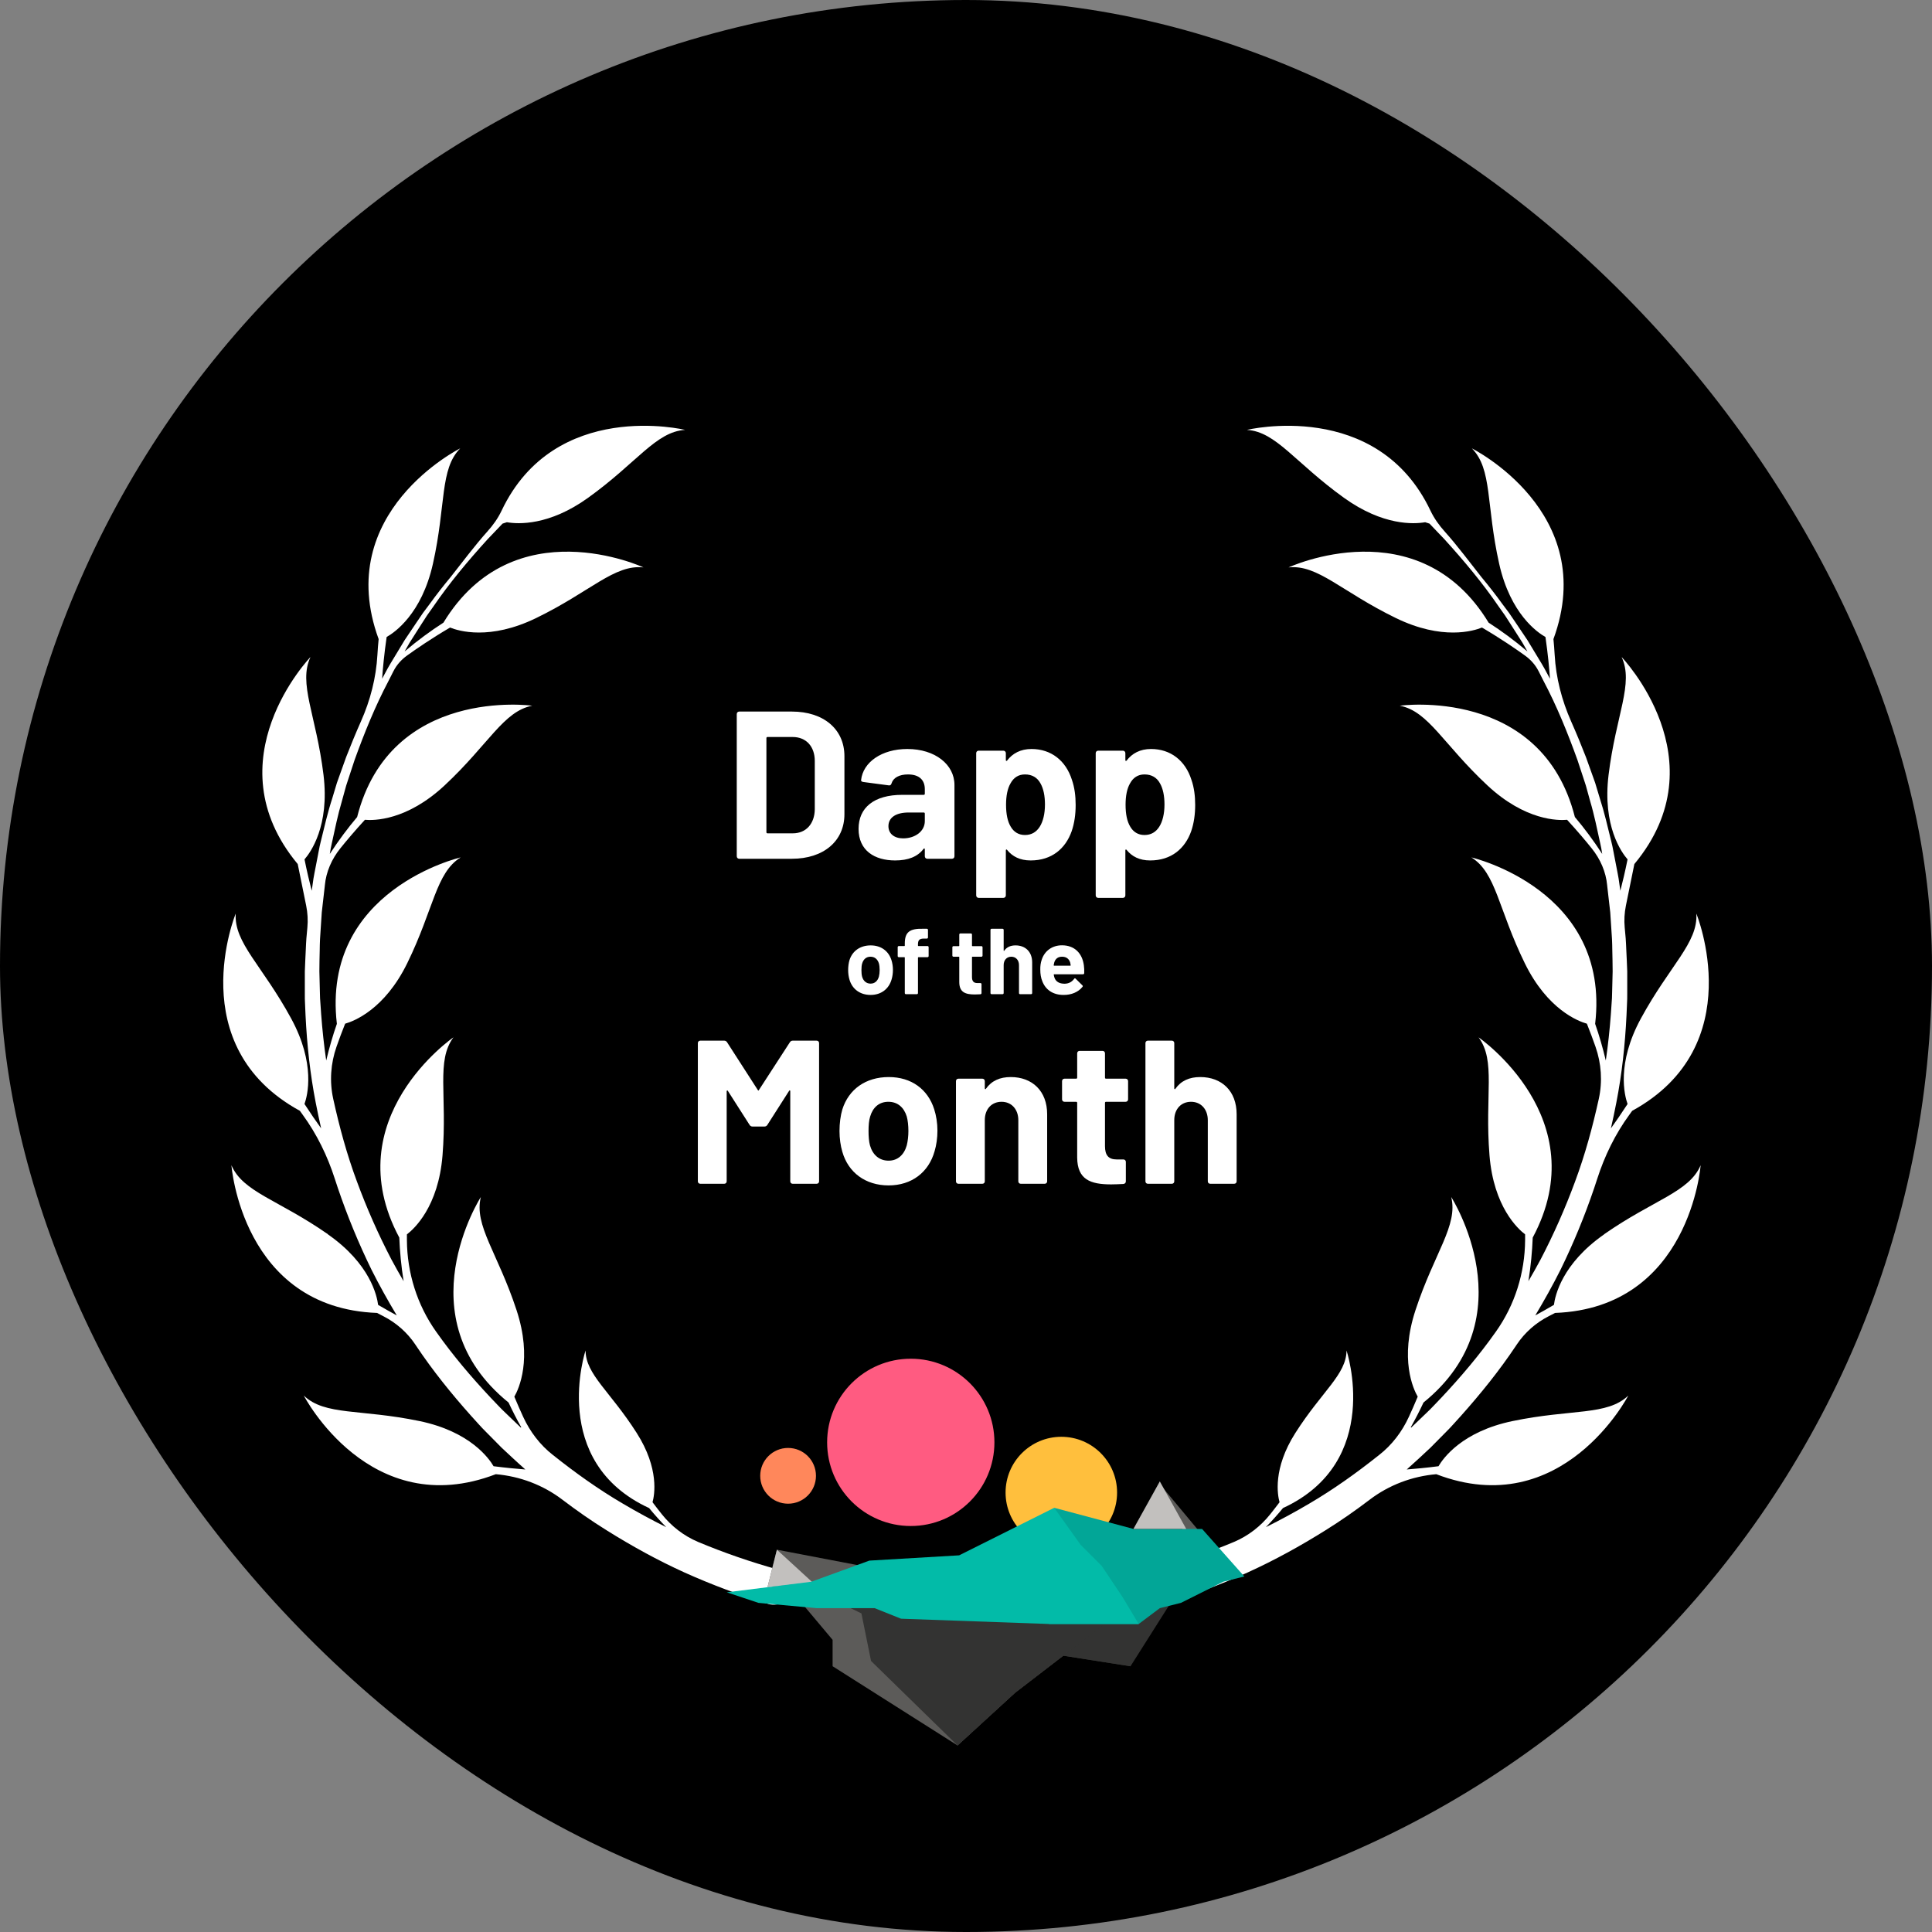 <svg width="214" height="214" viewBox="0 0 214 214" fill="none" xmlns="http://www.w3.org/2000/svg">
<rect x="0" y="0" width="214" height="214" fill="#808080" stroke="none"/>
<rect width="214" height="214" rx="107" fill="black"/>
<g clip-path="url(#clip0_584_3348)">
<path d="M177.691 136.72C173 139.989 172.246 143.55 172.123 144.536C171.379 144.973 170.686 145.361 170.056 145.704C171.049 144.051 171.987 142.366 172.854 140.643C174.29 137.709 175.536 134.686 176.581 131.597C176.697 131.258 176.811 130.918 176.917 130.578C177.733 128.04 178.907 125.627 180.479 123.473C180.586 123.328 180.69 123.185 180.79 123.04C193.925 115.854 187.898 101.197 187.898 101.197C188.095 104.435 184.97 106.905 181.76 112.804C179.027 117.827 179.942 121.349 180.279 122.286C179.606 123.325 178.978 124.23 178.435 124.984C178.648 124.039 178.849 123.095 179.033 122.144C179.658 118.949 180.004 115.705 180.162 112.461L180.214 111.245C180.237 110.841 180.25 110.434 180.243 110.029V107.594C180.22 106.782 180.169 105.974 180.136 105.162C180.114 104.758 180.107 104.35 180.072 103.946L179.962 102.733C179.887 101.931 179.933 101.12 180.091 100.331L181.033 95.7V95.706C190.609 84.196 179.619 72.777 179.619 72.777C180.994 75.716 178.994 79.157 178.176 85.826C177.48 91.502 179.625 94.438 180.279 95.189C180.007 96.534 179.729 97.708 179.48 98.665L179.373 97.912C179.279 97.106 179.088 96.317 178.946 95.518L178.716 94.325C178.642 93.927 178.564 93.529 178.461 93.138C178.069 91.566 177.713 89.988 177.212 88.449L176.862 87.288L176.688 86.709L176.484 86.136L175.665 83.853C175.148 82.527 174.607 81.208 174.028 79.908C172.993 77.573 172.346 75.076 172.204 72.528C172.171 71.936 172.123 71.354 172.068 70.784V70.791C177.225 56.736 163.035 49.666 163.035 49.666C165.316 51.972 164.588 55.889 166.057 62.444C167.306 68.023 170.314 70.07 171.185 70.558C171.46 72.466 171.608 74.067 171.686 75.183C171.663 75.144 171.644 75.102 171.621 75.063L171.045 73.999C170.855 73.643 170.631 73.307 170.428 72.958L169.176 70.888L167.826 68.883C167.6 68.55 167.38 68.213 167.147 67.884L166.422 66.917C165.678 65.885 164.892 64.882 164.08 63.906C162.945 62.47 161.392 60.394 160.043 58.896C159.409 58.194 158.855 57.422 158.448 56.565C152.537 44.117 138.121 47.616 138.121 47.616C141.359 47.823 143.42 51.228 148.878 55.148C153.194 58.246 156.613 58.062 157.859 57.845C158.008 57.894 158.189 57.952 158.341 58L159.991 59.727C162.145 62.098 164.21 64.556 166.015 67.198L166.707 68.175C166.93 68.508 167.141 68.847 167.357 69.184L168.645 71.205L169.188 72.159C167.755 70.943 166.309 69.882 164.882 68.964H164.886C157.112 56.17 142.734 62.848 142.734 62.848C145.96 62.505 148.567 65.516 154.611 68.456C159.751 70.959 163.229 69.889 164.151 69.51C166.209 70.717 167.924 71.897 168.913 72.609C169.538 73.058 170.065 73.637 170.411 74.323C170.411 74.326 170.415 74.329 170.418 74.332L170.958 75.4C172.45 78.223 173.65 81.188 174.73 84.186L175.478 86.457L175.662 87.023L175.821 87.598L176.138 88.75C176.594 90.276 176.904 91.838 177.247 93.39C177.341 93.778 177.406 94.17 177.467 94.561V94.581C176.5 93.09 175.484 91.728 174.439 90.496H174.442C170.754 75.988 155.051 78.168 155.051 78.168C158.237 78.782 159.848 82.424 164.766 87.006C168.949 90.903 172.589 90.897 173.582 90.806C174.708 92.032 175.633 93.128 176.312 93.976C177.26 95.153 177.881 96.566 178.021 98.07C178.021 98.076 178.021 98.086 178.021 98.093L178.292 100.46L178.36 101.052L178.399 101.647L178.477 102.837L178.554 104.024C178.58 104.418 178.577 104.816 178.587 105.214C178.6 106.006 178.629 106.802 178.626 107.594L178.567 109.974C178.567 110.372 178.541 110.767 178.509 111.161L178.428 112.348C178.299 114.062 178.118 115.77 177.868 117.468C177.529 116.041 177.134 114.683 176.688 113.406C178.425 98.539 162.977 94.972 162.977 94.972C165.733 96.683 165.94 100.66 168.894 106.692C171.411 111.828 174.811 113.118 175.772 113.39C176.141 114.315 176.458 115.172 176.723 115.928C177.377 117.788 177.516 119.793 177.092 121.717L177.086 121.746C176.406 124.835 175.575 127.894 174.472 130.857C173.381 133.822 172.103 136.713 170.644 139.511C170.211 140.323 169.758 141.121 169.295 141.914C169.564 140.238 169.713 138.621 169.774 137.076V137.082C176.84 123.881 163.776 114.903 163.776 114.903C165.714 117.507 164.446 121.281 164.986 127.978C165.445 133.677 168.137 136.125 168.93 136.726C168.93 136.943 168.93 137.16 168.93 137.37C168.907 140.995 167.797 144.543 165.698 147.499C165.688 147.515 165.678 147.528 165.665 147.544C163.85 150.118 161.806 152.521 159.658 154.811C159.108 155.37 158.59 155.962 158.011 156.499L156.312 158.129C156.287 158.106 156.293 158.113 156.267 158.09C156.785 157.169 157.254 156.257 157.674 155.354C169.305 145.927 160.745 132.59 160.745 132.59C161.521 135.74 158.891 138.728 156.791 145.112C155.005 150.542 156.539 153.844 157.034 154.704C156.691 155.526 156.361 156.279 156.05 156.949C155.293 158.592 154.184 160.053 152.757 161.166L152.734 161.182C150.282 163.135 147.726 164.963 145.025 166.547C143.453 167.475 141.848 168.345 140.217 169.157C140.897 168.455 141.531 167.75 142.11 167.042C153.252 161.906 149.15 149.588 149.15 149.588C149.13 152.246 146.435 154.087 143.478 158.731C140.961 162.683 141.511 165.613 141.731 166.395C141.369 166.877 141.023 167.32 140.699 167.728C139.635 169.06 138.263 170.124 136.691 170.79L136.668 170.8C133.786 172.006 130.829 173.025 127.82 173.859L127.788 173.869H127.778C126.963 174.105 126.361 174.83 126.342 175.674C126.309 177.123 127.649 178.044 128.901 177.663C132.058 176.699 135.154 175.541 138.16 174.193C141.162 172.831 144.051 171.237 146.84 169.49C148.519 168.446 150.143 167.31 151.715 166.114C153.854 164.487 156.419 163.52 159.095 163.291H159.091C173.074 168.656 180.36 154.581 180.36 154.581C178.017 156.826 174.112 156.04 167.532 157.408C161.932 158.572 159.839 161.547 159.337 162.408C157.992 162.582 156.801 162.692 155.821 162.767C156.71 161.984 157.571 161.169 158.438 160.364L160.169 158.614C160.754 158.042 161.282 157.411 161.841 156.81C164.022 154.365 166.083 151.81 167.901 149.087C167.936 149.032 167.975 148.977 168.011 148.922C168.904 147.589 170.123 146.516 171.553 145.788C171.786 145.668 172.016 145.549 172.246 145.429H172.243C187.208 144.873 188.373 129.068 188.373 129.068C187.102 132.053 183.203 132.865 177.691 136.707V136.72Z" fill="white"/>
<path d="M36.315 136.72C41.006 139.989 41.759 143.55 41.882 144.536C42.627 144.973 43.319 145.361 43.95 145.704C42.956 144.051 42.018 142.366 41.151 140.643C39.715 137.709 38.472 134.686 37.424 131.597C37.308 131.257 37.195 130.918 37.088 130.578C36.273 128.04 35.098 125.627 33.526 123.473C33.419 123.328 33.316 123.185 33.215 123.04C20.08 115.857 26.108 101.197 26.108 101.197C25.91 104.434 29.035 106.905 32.245 112.804C34.978 117.827 34.063 121.348 33.727 122.286C34.399 123.324 35.027 124.23 35.571 124.983C35.357 124.039 35.156 123.095 34.972 122.144C34.348 118.949 34.001 115.705 33.843 112.461L33.791 111.245C33.769 110.841 33.756 110.434 33.765 110.029V107.594C33.788 106.782 33.84 105.974 33.872 105.162C33.895 104.758 33.901 104.35 33.937 103.946L34.047 102.733C34.121 101.931 34.076 101.12 33.917 100.331L32.976 95.699V95.706C23.4 84.196 34.39 72.777 34.39 72.777C33.015 75.716 35.014 79.157 35.833 85.826C36.528 91.502 34.383 94.438 33.73 95.188C34.001 96.534 34.28 97.708 34.529 98.665L34.636 97.912C34.729 97.106 34.92 96.317 35.063 95.518L35.292 94.325C35.367 93.927 35.444 93.529 35.548 93.138C35.939 91.566 36.295 89.988 36.797 88.449L37.146 87.288L37.321 86.709L37.525 86.136L38.343 83.853C38.861 82.527 39.401 81.208 39.98 79.908C41.019 77.573 41.662 75.076 41.805 72.528C41.837 71.936 41.886 71.354 41.941 70.784V70.791C36.787 56.729 50.977 49.663 50.977 49.663C48.696 51.969 49.424 55.885 47.955 62.441C46.706 68.019 43.697 70.067 42.827 70.555C42.552 72.463 42.403 74.064 42.326 75.18C42.348 75.141 42.368 75.099 42.39 75.06L42.963 73.996C43.154 73.64 43.377 73.304 43.581 72.954L44.833 70.885L46.182 68.88C46.408 68.546 46.628 68.21 46.861 67.88L47.586 66.913C48.33 65.882 49.116 64.879 49.928 63.903C51.064 62.467 52.617 60.39 53.966 58.893C54.6 58.191 55.156 57.418 55.561 56.561C61.465 44.117 75.884 47.616 75.884 47.616C72.646 47.823 70.585 51.228 65.127 55.148C60.812 58.246 57.392 58.062 56.146 57.845C55.994 57.894 55.816 57.952 55.664 58L54.014 59.727C51.86 62.098 49.796 64.556 47.99 67.198L47.298 68.175C47.075 68.508 46.865 68.847 46.648 69.184L45.36 71.205L44.817 72.159C46.25 70.943 47.696 69.882 49.123 68.964H49.12C56.894 56.17 71.271 62.848 71.271 62.848C68.045 62.505 65.438 65.516 59.394 68.456C54.254 70.959 50.776 69.889 49.854 69.51C47.793 70.716 46.082 71.897 45.092 72.608C44.467 73.058 43.94 73.637 43.594 74.323C43.594 74.326 43.59 74.329 43.587 74.332L43.047 75.399C41.556 78.223 40.355 81.188 39.275 84.186L38.528 86.457L38.343 87.022L38.184 87.598L37.867 88.749C37.411 90.276 37.101 91.838 36.758 93.39C36.664 93.778 36.599 94.17 36.535 94.561V94.58C37.502 93.09 38.521 91.728 39.563 90.496H39.559C43.248 75.988 58.951 78.168 58.951 78.168C55.765 78.782 54.153 82.424 49.236 87.006C45.053 90.903 41.413 90.897 40.42 90.806C39.294 92.032 38.372 93.128 37.69 93.976C36.745 95.153 36.12 96.566 35.981 98.07V98.093L35.71 100.46L35.642 101.052L35.603 101.647L35.525 102.837L35.448 104.024C35.422 104.418 35.425 104.816 35.415 105.214C35.402 106.006 35.373 106.802 35.376 107.594L35.435 109.974C35.435 110.372 35.461 110.767 35.493 111.161L35.574 112.348C35.703 114.062 35.884 115.77 36.133 117.468C36.473 116.041 36.868 114.683 37.314 113.406C35.577 98.539 51.025 94.972 51.025 94.972C48.269 96.683 48.062 100.66 45.108 106.692C42.591 111.827 39.191 113.118 38.23 113.39C37.861 114.314 37.544 115.171 37.279 115.928C36.625 117.788 36.486 119.793 36.91 121.717L36.916 121.746C37.596 124.835 38.427 127.894 39.53 130.856C40.621 133.822 41.898 136.713 43.358 139.511C43.791 140.322 44.244 141.121 44.707 141.914C44.438 140.238 44.289 138.621 44.228 137.076V137.082C37.162 123.881 50.226 114.903 50.226 114.903C48.288 117.506 49.556 121.281 49.016 127.978C48.557 133.677 45.865 136.125 45.072 136.726C45.072 136.943 45.072 137.16 45.072 137.37C45.095 140.995 46.205 144.543 48.304 147.499C48.314 147.515 48.324 147.528 48.337 147.544C50.151 150.118 52.196 152.521 54.344 154.811C54.894 155.37 55.412 155.962 55.991 156.499L57.69 158.129C57.719 158.106 57.709 158.113 57.735 158.09C57.217 157.169 56.751 156.257 56.331 155.354C44.7 145.927 53.261 132.59 53.261 132.59C52.484 135.74 55.114 138.728 57.214 145.112C59 150.542 57.466 153.844 56.971 154.704C57.314 155.526 57.647 156.279 57.955 156.949C58.712 158.591 59.822 160.053 61.248 161.166C61.255 161.172 61.264 161.175 61.271 161.182C63.723 163.135 66.279 164.963 68.984 166.547C70.556 167.475 72.16 168.345 73.791 169.157C73.112 168.455 72.478 167.75 71.898 167.042C60.757 161.906 64.859 149.588 64.859 149.588C64.878 152.246 67.573 154.086 70.53 158.731C73.047 162.683 72.497 165.613 72.277 166.395C72.639 166.877 72.986 167.32 73.309 167.728C74.373 169.06 75.745 170.124 77.317 170.79L77.34 170.8C80.223 172.006 83.18 173.025 86.188 173.859L86.221 173.869H86.23C87.046 174.105 87.647 174.83 87.667 175.674C87.699 177.122 86.36 178.044 85.108 177.663C81.95 176.699 78.854 175.541 75.849 174.192C72.846 172.831 69.957 171.237 67.169 169.49C65.49 168.446 63.865 167.31 62.293 166.114C60.155 164.487 57.589 163.52 54.914 163.291H54.917C40.934 168.656 33.649 154.581 33.649 154.581C35.991 156.826 39.896 156.04 46.476 157.408C52.076 158.572 54.17 161.547 54.671 162.408C56.017 162.582 57.208 162.692 58.188 162.767C57.298 161.984 56.438 161.169 55.57 160.364L53.84 158.614C53.254 158.042 52.727 157.411 52.167 156.81C49.986 154.365 47.926 151.81 46.108 149.087C46.069 149.032 46.033 148.977 45.998 148.922C45.105 147.589 43.885 146.516 42.455 145.788C42.222 145.668 41.989 145.549 41.763 145.429H41.766C26.8 144.873 25.635 129.068 25.635 129.068C26.907 132.053 30.805 132.865 36.318 136.707L36.315 136.72Z" fill="white"/>
<path d="M81.887 95.122H87.711C91.228 95.122 93.534 93.165 93.534 90.184V83.755C93.534 80.773 91.228 78.817 87.711 78.817H81.887C81.724 78.817 81.608 78.933 81.608 79.096V94.843C81.608 95.006 81.724 95.122 81.887 95.122ZM84.892 92.187V81.752C84.892 81.682 84.939 81.635 85.009 81.635H87.804C89.295 81.635 90.25 82.683 90.25 84.291V89.648C90.226 91.255 89.271 92.304 87.827 92.304H85.009C84.939 92.304 84.892 92.257 84.892 92.187ZM100.504 82.963C97.662 82.963 95.589 84.43 95.38 86.41C95.356 86.527 95.473 86.597 95.636 86.62L98.454 86.993C98.618 87.016 98.711 86.923 98.757 86.76C98.944 86.154 99.596 85.781 100.574 85.781C101.832 85.781 102.438 86.41 102.438 87.412V87.924C102.438 87.994 102.391 88.041 102.321 88.041H99.945C96.801 88.041 95.1 89.462 95.1 91.814C95.1 94.214 96.871 95.308 99.153 95.308C100.597 95.308 101.646 94.889 102.298 94.027C102.368 93.934 102.438 93.981 102.438 94.074V94.843C102.438 95.006 102.554 95.122 102.717 95.122H105.442C105.606 95.122 105.722 95.006 105.722 94.843V86.946C105.722 84.687 103.579 82.963 100.504 82.963ZM100.038 92.863C99.06 92.863 98.408 92.35 98.408 91.512C98.408 90.533 99.27 89.998 100.644 89.998H102.321C102.391 89.998 102.438 90.044 102.438 90.114V90.953C102.438 92.094 101.343 92.863 100.038 92.863ZM118.727 86.364C118.052 84.244 116.421 82.963 114.255 82.963C113.044 82.963 112.158 83.452 111.553 84.244C111.483 84.314 111.413 84.291 111.413 84.198V83.429C111.413 83.266 111.297 83.149 111.133 83.149H108.408C108.245 83.149 108.129 83.266 108.129 83.429V99.175C108.129 99.338 108.245 99.455 108.408 99.455H111.133C111.297 99.455 111.413 99.338 111.413 99.175V94.19C111.413 94.097 111.483 94.051 111.553 94.144C112.135 94.866 112.974 95.308 114.162 95.308C116.514 95.308 118.028 93.981 118.704 92.071C119.007 91.186 119.146 90.207 119.146 89.159C119.146 88.181 119.03 87.226 118.727 86.364ZM115.163 91.582C114.791 92.164 114.255 92.49 113.533 92.49C112.834 92.49 112.298 92.164 111.949 91.558C111.599 90.976 111.436 90.161 111.436 89.136C111.436 88.157 111.599 87.342 111.925 86.783C112.275 86.131 112.811 85.781 113.533 85.781C114.325 85.781 114.907 86.131 115.256 86.783C115.583 87.365 115.746 88.157 115.746 89.112C115.746 90.137 115.536 90.999 115.163 91.582ZM131.966 86.364C131.291 84.244 129.66 82.963 127.494 82.963C126.283 82.963 125.397 83.452 124.792 84.244C124.722 84.314 124.652 84.291 124.652 84.198V83.429C124.652 83.266 124.536 83.149 124.372 83.149H121.647C121.484 83.149 121.368 83.266 121.368 83.429V99.175C121.368 99.338 121.484 99.455 121.647 99.455H124.372C124.536 99.455 124.652 99.338 124.652 99.175V94.19C124.652 94.097 124.722 94.051 124.792 94.144C125.374 94.866 126.213 95.308 127.401 95.308C129.753 95.308 131.267 93.981 131.943 92.071C132.246 91.186 132.385 90.207 132.385 89.159C132.385 88.181 132.269 87.226 131.966 86.364ZM128.402 91.582C128.03 92.164 127.494 92.49 126.772 92.49C126.073 92.49 125.537 92.164 125.188 91.558C124.838 90.976 124.675 90.161 124.675 89.136C124.675 88.157 124.838 87.342 125.164 86.783C125.514 86.131 126.05 85.781 126.772 85.781C127.564 85.781 128.146 86.131 128.495 86.783C128.822 87.365 128.985 88.157 128.985 89.112C128.985 90.137 128.775 90.999 128.402 91.582ZM96.432 110.205C97.602 110.205 98.461 109.542 98.761 108.476C98.855 108.165 98.906 107.803 98.906 107.43C98.906 107.047 98.844 106.664 98.741 106.343C98.42 105.339 97.591 104.718 96.442 104.718C95.272 104.718 94.413 105.339 94.092 106.354C93.999 106.664 93.947 107.058 93.947 107.451C93.947 107.824 93.999 108.197 94.092 108.507C94.393 109.553 95.262 110.205 96.432 110.205ZM96.432 108.952C95.956 108.952 95.624 108.652 95.49 108.176C95.438 107.989 95.418 107.72 95.418 107.451C95.418 107.172 95.438 106.902 95.5 106.716C95.635 106.261 95.945 105.971 96.422 105.971C96.888 105.971 97.209 106.25 97.353 106.716C97.405 106.902 97.436 107.172 97.436 107.451C97.436 107.71 97.405 107.969 97.353 108.176C97.219 108.652 96.898 108.952 96.432 108.952ZM102.736 104.791H101.732C101.701 104.791 101.68 104.77 101.68 104.739V104.625C101.68 104.128 101.836 103.973 102.322 103.962H102.664C102.736 103.962 102.788 103.911 102.788 103.838V103C102.788 102.927 102.736 102.875 102.664 102.875H102.271C100.749 102.834 100.221 103.248 100.221 104.511V104.739C100.221 104.77 100.2 104.791 100.169 104.791H99.558C99.486 104.791 99.434 104.842 99.434 104.915V105.898C99.434 105.971 99.486 106.022 99.558 106.022H100.169C100.2 106.022 100.221 106.043 100.221 106.074V109.998C100.221 110.07 100.273 110.122 100.345 110.122H101.556C101.629 110.122 101.68 110.07 101.68 109.998V106.074C101.68 106.043 101.701 106.022 101.732 106.022H102.736C102.809 106.022 102.861 105.971 102.861 105.898V104.915C102.861 104.842 102.809 104.791 102.736 104.791ZM108.833 105.847V104.925C108.833 104.853 108.781 104.801 108.709 104.801H107.715C107.684 104.801 107.663 104.78 107.663 104.749V103.517C107.663 103.445 107.612 103.393 107.539 103.393H106.38C106.307 103.393 106.255 103.445 106.255 103.517V104.749C106.255 104.78 106.235 104.801 106.204 104.801H105.614C105.541 104.801 105.489 104.853 105.489 104.925V105.847C105.489 105.919 105.541 105.971 105.614 105.971H106.204C106.235 105.971 106.255 105.991 106.255 106.022V108.797C106.266 109.905 106.918 110.153 107.974 110.153C108.171 110.153 108.378 110.143 108.595 110.132C108.678 110.122 108.719 110.07 108.719 109.998V109.014C108.719 108.942 108.668 108.89 108.595 108.89H108.253C107.839 108.89 107.663 108.673 107.663 108.217V106.022C107.663 105.991 107.684 105.971 107.715 105.971H108.709C108.781 105.971 108.833 105.919 108.833 105.847ZM112.486 104.718C111.938 104.718 111.513 104.904 111.223 105.319C111.203 105.35 111.172 105.329 111.172 105.287V103C111.172 102.927 111.12 102.875 111.047 102.875H109.836C109.764 102.875 109.712 102.927 109.712 103V109.998C109.712 110.07 109.764 110.122 109.836 110.122H111.047C111.12 110.122 111.172 110.07 111.172 109.998V106.902C111.172 106.343 111.513 105.971 112.021 105.971C112.528 105.971 112.87 106.354 112.87 106.902V109.998C112.87 110.07 112.921 110.122 112.994 110.122H114.205C114.277 110.122 114.329 110.07 114.329 109.998V106.602C114.329 105.422 113.574 104.718 112.486 104.718ZM120.054 106.913C119.878 105.619 119.049 104.708 117.631 104.708C116.534 104.708 115.695 105.339 115.385 106.312C115.271 106.633 115.219 107.016 115.229 107.41C115.229 107.896 115.302 108.321 115.447 108.673C115.799 109.615 116.617 110.205 117.797 110.205C118.666 110.215 119.433 109.894 119.898 109.315C119.95 109.253 119.95 109.201 119.888 109.139L119.143 108.404C119.081 108.341 119.029 108.352 118.977 108.424C118.749 108.735 118.418 108.952 117.931 108.963C117.331 108.963 117 108.735 116.834 108.383C116.782 108.259 116.741 108.124 116.72 107.969C116.71 107.938 116.73 107.917 116.762 107.917H119.961C120.033 107.917 120.085 107.876 120.095 107.793C120.105 107.482 120.095 107.192 120.054 106.913ZM117.642 105.971C118.107 105.971 118.418 106.209 118.542 106.623C118.563 106.706 118.573 106.799 118.594 106.913C118.604 106.944 118.584 106.965 118.553 106.965H116.762C116.73 106.965 116.71 106.944 116.71 106.913C116.73 106.789 116.751 106.685 116.782 106.582C116.917 106.188 117.196 105.971 117.642 105.971ZM87.489 115.451L84.069 120.727C84.024 120.818 83.979 120.818 83.933 120.727L80.537 115.451C80.469 115.338 80.355 115.27 80.219 115.27H77.57C77.411 115.27 77.298 115.383 77.298 115.541V130.85C77.298 131.009 77.411 131.122 77.57 131.122H80.219C80.378 131.122 80.491 131.009 80.491 130.85V120.886C80.491 120.773 80.582 120.75 80.627 120.841L83.028 124.6C83.096 124.713 83.209 124.781 83.345 124.781H84.681C84.817 124.781 84.93 124.713 84.998 124.6L87.398 120.841C87.444 120.75 87.534 120.75 87.534 120.863V130.85C87.534 131.009 87.647 131.122 87.806 131.122H90.456C90.614 131.122 90.727 131.009 90.727 130.85V115.541C90.727 115.383 90.614 115.27 90.456 115.27H87.806C87.67 115.27 87.557 115.338 87.489 115.451ZM98.424 131.303C100.983 131.303 102.862 129.854 103.519 127.521C103.723 126.842 103.836 126.049 103.836 125.234C103.836 124.396 103.7 123.558 103.474 122.856C102.772 120.66 100.96 119.301 98.446 119.301C95.887 119.301 94.007 120.66 93.305 122.879C93.102 123.558 92.988 124.419 92.988 125.279C92.988 126.095 93.102 126.91 93.305 127.589C93.962 129.877 95.865 131.303 98.424 131.303ZM98.424 128.563C97.382 128.563 96.657 127.906 96.363 126.865C96.249 126.457 96.204 125.868 96.204 125.279C96.204 124.668 96.249 124.079 96.385 123.671C96.68 122.675 97.359 122.041 98.401 122.041C99.42 122.041 100.122 122.652 100.439 123.671C100.552 124.079 100.62 124.668 100.62 125.279C100.62 125.846 100.552 126.412 100.439 126.865C100.145 127.906 99.443 128.563 98.424 128.563ZM111.958 119.301C110.758 119.301 109.829 119.708 109.195 120.614C109.15 120.682 109.082 120.637 109.082 120.546V119.754C109.082 119.595 108.969 119.482 108.81 119.482H106.16C106.002 119.482 105.889 119.595 105.889 119.754V130.85C105.889 131.009 106.002 131.122 106.16 131.122H108.81C108.969 131.122 109.082 131.009 109.082 130.85V124.079C109.082 122.856 109.829 122.041 110.939 122.041C112.048 122.041 112.796 122.879 112.796 124.079V130.85C112.796 131.009 112.909 131.122 113.068 131.122H115.717C115.876 131.122 115.989 131.009 115.989 130.85V123.422C115.989 120.841 114.336 119.301 111.958 119.301ZM124.954 121.769V119.754C124.954 119.595 124.841 119.482 124.682 119.482H122.508C122.44 119.482 122.395 119.437 122.395 119.369V116.674C122.395 116.515 122.282 116.402 122.123 116.402H119.587C119.428 116.402 119.315 116.515 119.315 116.674V119.369C119.315 119.437 119.27 119.482 119.202 119.482H117.911C117.753 119.482 117.639 119.595 117.639 119.754V121.769C117.639 121.928 117.753 122.041 117.911 122.041H119.202C119.27 122.041 119.315 122.086 119.315 122.154V128.223C119.338 130.647 120.764 131.19 123.074 131.19C123.505 131.19 123.958 131.167 124.433 131.145C124.614 131.122 124.705 131.009 124.705 130.85V128.699C124.705 128.54 124.592 128.427 124.433 128.427H123.686C122.78 128.427 122.395 127.952 122.395 126.955V122.154C122.395 122.086 122.44 122.041 122.508 122.041H124.682C124.841 122.041 124.954 121.928 124.954 121.769ZM132.946 119.301C131.745 119.301 130.817 119.708 130.183 120.614C130.137 120.682 130.069 120.637 130.069 120.546V115.541C130.069 115.383 129.956 115.27 129.798 115.27H127.148C126.99 115.27 126.876 115.383 126.876 115.541V130.85C126.876 131.009 126.99 131.122 127.148 131.122H129.798C129.956 131.122 130.069 131.009 130.069 130.85V124.079C130.069 122.856 130.817 122.041 131.926 122.041C133.036 122.041 133.783 122.879 133.783 124.079V130.85C133.783 131.009 133.897 131.122 134.055 131.122H136.705C136.863 131.122 136.977 131.009 136.977 130.85V123.422C136.977 120.841 135.323 119.301 132.946 119.301Z" fill="white"/>
<g clip-path="url(#clip1_584_3348)">
<circle cx="100.883" cy="159.765" r="9.265" transform="rotate(-180 100.883 159.765)" fill="#FF5B81"/>
<circle cx="117.559" cy="165.324" r="6.176" transform="rotate(-180 117.559 165.324)" fill="#FFBF3D"/>
<circle cx="87.294" cy="163.471" r="3.088" transform="rotate(-180 87.294 163.471)" fill="#FF875B"/>
<path d="M133.163 170.018L128.499 164.421L131.298 170.018H133.163Z" fill="#5C5B59"/>
<path d="M92.224 181.638L85.837 174.033L133.739 171.108L112.449 187.487L106.062 193.337L92.224 184.562V181.638Z" fill="#5C5B59"/>
<path d="M95.417 178.713L85.837 174.033L133.739 171.108L112.449 187.487L106.062 193.337L96.481 183.977L95.417 178.713Z" fill="#333332"/>
<path d="M116.704 175.203L117.769 172.278L133.736 171.108L112.446 187.487L106.06 193.337L116.704 175.203Z" fill="#333332"/>
<path d="M125.222 184.565L117.771 183.395L133.738 171.11L125.222 184.565Z" fill="#333332"/>
<path d="M125.222 184.565L117.771 183.395L123.093 179.3L125.222 184.565Z" fill="#333332"/>
<path d="M116.77 167.014L116.185 175.203V179.883H126.13L128.47 178.128L130.81 177.543L135.49 175.203L137.83 174.618L133.15 169.354H125.545L116.77 167.014Z" fill="#02A697"/>
<path d="M86.055 171.654L85.021 175.785L100.047 174.328L86.055 171.654Z" fill="#5C5B59"/>
<path d="M86.055 171.654L85.021 175.785L90.03 175.3L86.055 171.654Z" fill="#C2C0BE"/>
<path d="M89.86 175.203L80.5 176.373L84.01 177.543L90.445 178.128H96.88L99.805 179.298L116.184 179.883H126.129L124.374 176.958L122.034 173.448L119.694 171.108L116.769 167.014L106.239 172.278L96.295 172.863L89.86 175.203Z" fill="#02BBA8"/>
<path d="M128.468 164.088L125.543 169.353H131.393L128.468 164.088Z" fill="#C2C0BE"/>
</g>
</g>
<defs>
<clipPath id="clip0_584_3348">
<rect width="166" height="147" fill="white" transform="translate(24 47)"/>
</clipPath>
<clipPath id="clip1_584_3348">
<rect width="57.33" height="42.837" fill="white" transform="translate(80.5 150.5)"/>
</clipPath>
</defs>
</svg>
